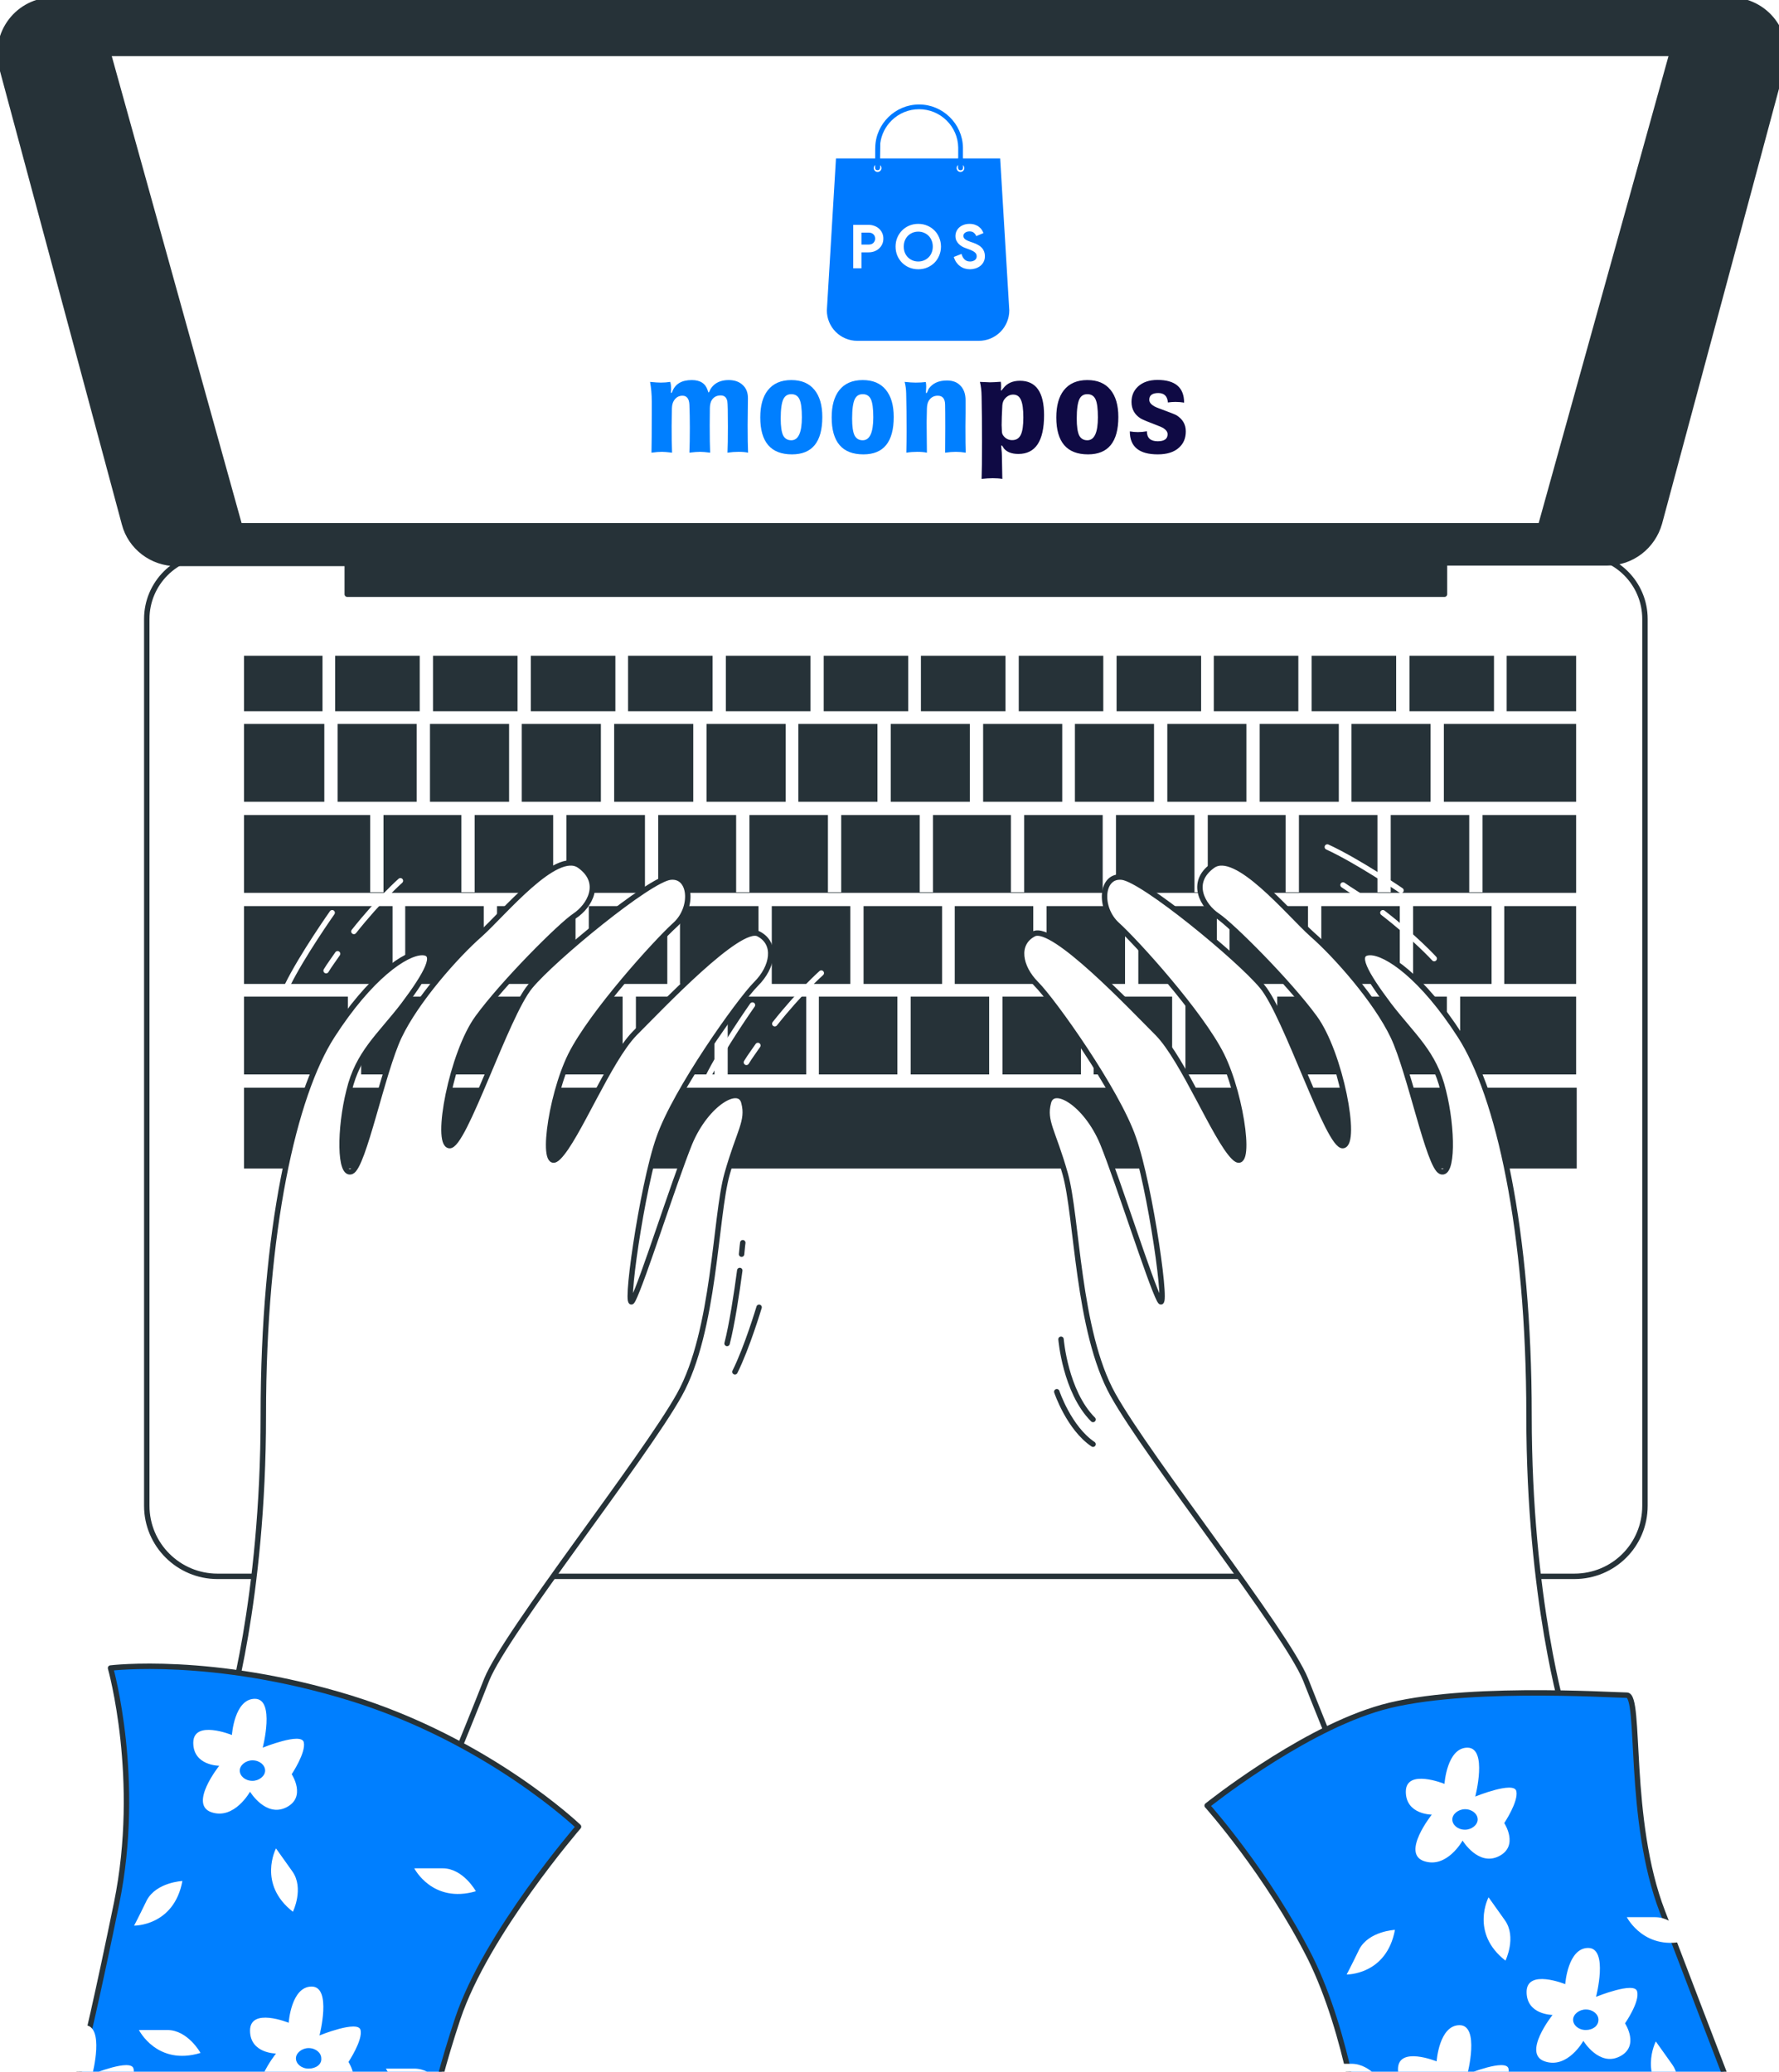 <svg width="328" height="382" viewBox="0 0 328 382" fill="none" xmlns="http://www.w3.org/2000/svg">
<g clip-path="url(#clip0)">
<path d="M290.259 290.66H40.087C32.962 290.66 27.061 284.876 27.061 277.646V114.128C27.061 107.565 32.405 102.226 38.974 102.226H291.373C297.942 102.226 303.286 107.565 303.286 114.128V277.646C303.286 284.876 297.496 290.66 290.259 290.66Z" fill="white" stroke="#263238" stroke-miterlimit="10" stroke-linecap="round" stroke-linejoin="round"/>
<path d="M131.383 120.914H115.796V131.148H131.383V120.914Z" fill="#263238"/>
<path d="M81.059 183.762H66.585V198.112H81.059V183.762Z" fill="#263238"/>
<path d="M144.855 133.483H130.27V147.833H144.855V133.483Z" fill="#263238"/>
<path d="M113.458 120.914H97.871V131.148H113.458V120.914Z" fill="#263238"/>
<path d="M161.778 133.483H147.193V147.833H161.778V133.483Z" fill="#263238"/>
<path d="M149.42 120.914H133.833V131.148H149.42V120.914Z" fill="#263238"/>
<path d="M72.375 167.077H44.986V181.426H72.375V167.077Z" fill="#263238"/>
<path d="M110.786 133.483H96.201V147.833H110.786V133.483Z" fill="#263238"/>
<path d="M64.136 183.762H44.986V198.112H64.136V183.762Z" fill="#263238"/>
<path d="M167.456 120.914H151.869V131.148H167.456V120.914Z" fill="#263238"/>
<path d="M76.828 133.483H62.243V147.833H76.828V133.483Z" fill="#263238"/>
<path d="M77.385 120.914H61.798V131.148H77.385V120.914Z" fill="#263238"/>
<path d="M95.421 120.914H79.835V131.148H95.421V120.914Z" fill="#263238"/>
<path d="M93.863 133.483H79.278V147.833H93.863V133.483Z" fill="#263238"/>
<path d="M127.82 133.483H113.235V147.833H127.82V133.483Z" fill="#263238"/>
<path d="M239.379 120.914H223.792V131.148H239.379V120.914Z" fill="#263238"/>
<path d="M257.415 120.914H241.828V131.148H257.415V120.914Z" fill="#263238"/>
<path d="M246.839 133.483H232.254V147.833H246.839V133.483Z" fill="#263238"/>
<path d="M263.762 133.483H249.177V147.833H263.762V133.483Z" fill="#263238"/>
<path d="M290.594 183.762H269.217V198.112H290.594V183.762Z" fill="#263238"/>
<path d="M275.452 120.914H259.865V131.148H275.452V120.914Z" fill="#263238"/>
<path d="M59.794 133.483H44.986V147.833H59.794V133.483Z" fill="#263238"/>
<path d="M185.381 120.914H169.794V131.148H185.381V120.914Z" fill="#263238"/>
<path d="M203.417 120.914H187.83V131.148H203.417V120.914Z" fill="#263238"/>
<path d="M195.847 133.483H181.262V147.833H195.847V133.483Z" fill="#263238"/>
<path d="M229.804 133.483H215.219V147.833H229.804V133.483Z" fill="#263238"/>
<path d="M178.812 133.483H164.227V147.833H178.812V133.483Z" fill="#263238"/>
<path d="M212.77 133.483H198.185V147.833H212.77V133.483Z" fill="#263238"/>
<path d="M221.454 120.914H205.867V131.148H221.454V120.914Z" fill="#263238"/>
<path d="M199.298 183.762H184.824V198.112H199.298V183.762Z" fill="#263238"/>
<path d="M275.007 167.077H260.533V181.426H275.007V167.077Z" fill="#263238"/>
<path d="M258.084 167.077H243.61V181.426H258.084V167.077Z" fill="#263238"/>
<path d="M266.768 183.762H252.294V198.112H266.768V183.762Z" fill="#263238"/>
<path d="M249.956 183.762H235.482V198.112H249.956V183.762Z" fill="#263238"/>
<path d="M216.11 183.762H201.636V198.112H216.11V183.762Z" fill="#263238"/>
<path d="M233.033 183.762H218.559V198.112H233.033V183.762Z" fill="#263238"/>
<path d="M241.16 167.077H226.687V181.426H241.16V167.077Z" fill="#263238"/>
<path d="M224.349 167.077H209.875V181.426H224.349V167.077Z" fill="#263238"/>
<path d="M290.594 120.914H277.79V131.148H290.594V120.914Z" fill="#263238"/>
<path d="M59.46 120.914H44.986V131.148H59.46V120.914Z" fill="#263238"/>
<path d="M290.705 200.559H44.986V215.465H290.705V200.559Z" fill="#263238"/>
<path d="M290.594 133.483H266.211V147.833H290.594V133.483Z" fill="#263238"/>
<path d="M290.594 167.077H277.345V181.426H290.594V167.077Z" fill="#263238"/>
<path d="M273.337 164.519H270.887V150.28H256.413V164.519H253.964V150.28H239.49V164.519H237.041V150.28H222.679V164.519H220.229V150.28H205.756V164.519H203.306V150.28H188.832V164.519H186.383V150.28H172.021V164.519H169.571V150.28H155.098V164.519H152.648V150.28H138.175V164.519H135.725V150.28H121.363V164.519H118.913V150.28H104.44V164.519H101.99V150.28H87.517V164.519H85.067V150.28H70.705V164.519H68.256V150.28H44.986V164.63H290.594V150.28H273.337V164.519Z" fill="#263238"/>
<path d="M156.768 167.077H142.294V181.426H156.768V167.077Z" fill="#263238"/>
<path d="M207.426 167.077H192.952V181.426H207.426V167.077Z" fill="#263238"/>
<path d="M123.033 167.077H108.559V181.426H123.033V167.077Z" fill="#263238"/>
<path d="M131.717 183.762H117.243V198.112H131.717V183.762Z" fill="#263238"/>
<path d="M139.845 167.077H125.371V181.426H139.845V167.077Z" fill="#263238"/>
<path d="M106.11 167.077H91.636V181.426H106.11V167.077Z" fill="#263238"/>
<path d="M97.982 183.762H83.508V198.112H97.982V183.762Z" fill="#263238"/>
<path d="M114.794 183.762H100.32V198.112H114.794V183.762Z" fill="#263238"/>
<path d="M173.691 167.077H159.217V181.426H173.691V167.077Z" fill="#263238"/>
<path d="M182.375 183.762H167.901V198.112H182.375V183.762Z" fill="#263238"/>
<path d="M190.502 167.077H176.029V181.426H190.502V167.077Z" fill="#263238"/>
<path d="M148.64 183.762H134.167V198.112H148.64V183.762Z" fill="#263238"/>
<path d="M165.452 183.762H150.978V198.112H165.452V183.762Z" fill="#263238"/>
<path d="M89.187 167.077H74.713V181.426H89.187V167.077Z" fill="#263238"/>
<path d="M318.984 0H9.915C3.347 0 -1.33 6.118 0.341 12.459L22.942 96.553C24.055 100.891 28.063 103.895 32.517 103.895H64.025V109.568H266.322V103.783H296.383C300.836 103.783 304.733 100.78 305.958 96.442L328.559 12.347C330.229 6.118 325.553 0 318.984 0Z" fill="#263238" stroke="#263238" stroke-miterlimit="10" stroke-linecap="round" stroke-linejoin="round"/>
<path d="M283.691 96.442H44.541L20.604 10.345H307.628L283.691 96.442Z" fill="white"/>
<path fill-rule="evenodd" clip-rule="evenodd" d="M154.132 29.21H184.403L186.085 57.239C186.085 58.725 185.494 60.151 184.443 61.203C183.392 62.254 181.966 62.845 180.479 62.845H158.056C156.569 62.845 155.143 62.254 154.092 61.203C153.04 60.151 152.45 58.725 152.45 57.239L154.132 29.21Z" fill="#007AFF"/>
<path d="M161.804 31.703C162.197 31.703 162.515 31.385 162.515 30.992C162.515 30.6 162.197 30.282 161.804 30.282C161.412 30.282 161.094 30.6 161.094 30.992C161.094 31.385 161.412 31.703 161.804 31.703Z" fill="white"/>
<path d="M177.086 31.703C177.479 31.703 177.797 31.385 177.797 30.992C177.797 30.6 177.479 30.282 177.086 30.282C176.694 30.282 176.375 30.6 176.375 30.992C176.375 31.385 176.694 31.703 177.086 31.703Z" fill="white"/>
<path d="M157.315 49.473V41.458H160.136C160.517 41.458 160.871 41.522 161.199 41.648C161.535 41.768 161.826 41.939 162.073 42.163C162.319 42.387 162.513 42.656 162.655 42.969C162.796 43.275 162.867 43.615 162.867 43.988C162.867 44.369 162.796 44.716 162.655 45.029C162.513 45.335 162.319 45.6 162.073 45.824C161.826 46.048 161.535 46.223 161.199 46.35C160.871 46.469 160.517 46.529 160.136 46.529H158.826V49.473H157.315ZM160.158 45.096C160.554 45.096 160.852 44.984 161.054 44.761C161.255 44.537 161.356 44.279 161.356 43.988C161.356 43.846 161.33 43.708 161.278 43.574C161.233 43.44 161.158 43.324 161.054 43.227C160.957 43.122 160.834 43.04 160.684 42.98C160.535 42.921 160.36 42.891 160.158 42.891H158.826V45.096H160.158ZM169.304 49.652C168.707 49.652 168.151 49.544 167.636 49.328C167.129 49.111 166.689 48.816 166.315 48.443C165.942 48.063 165.648 47.619 165.431 47.111C165.222 46.596 165.118 46.048 165.118 45.466C165.118 44.883 165.222 44.339 165.431 43.831C165.648 43.316 165.942 42.872 166.315 42.499C166.689 42.118 167.129 41.82 167.636 41.604C168.151 41.387 168.707 41.279 169.304 41.279C169.901 41.279 170.454 41.387 170.961 41.604C171.476 41.82 171.92 42.118 172.293 42.499C172.666 42.872 172.957 43.316 173.166 43.831C173.383 44.339 173.491 44.883 173.491 45.466C173.491 46.048 173.383 46.596 173.166 47.111C172.957 47.619 172.666 48.063 172.293 48.443C171.92 48.816 171.476 49.111 170.961 49.328C170.454 49.544 169.901 49.652 169.304 49.652ZM169.304 48.219C169.678 48.219 170.025 48.152 170.346 48.018C170.674 47.884 170.957 47.697 171.196 47.458C171.442 47.219 171.633 46.932 171.767 46.596C171.909 46.253 171.98 45.876 171.98 45.466C171.98 45.055 171.909 44.682 171.767 44.346C171.633 44.003 171.442 43.712 171.196 43.473C170.957 43.234 170.674 43.048 170.346 42.913C170.025 42.779 169.678 42.712 169.304 42.712C168.931 42.712 168.58 42.779 168.252 42.913C167.931 43.048 167.648 43.234 167.401 43.473C167.163 43.712 166.972 44.003 166.83 44.346C166.696 44.682 166.629 45.055 166.629 45.466C166.629 45.876 166.696 46.253 166.83 46.596C166.972 46.932 167.163 47.219 167.401 47.458C167.648 47.697 167.931 47.884 168.252 48.018C168.58 48.152 168.931 48.219 169.304 48.219ZM178.845 49.652C178.502 49.652 178.173 49.604 177.86 49.507C177.546 49.41 177.259 49.264 176.998 49.07C176.737 48.876 176.509 48.641 176.315 48.365C176.121 48.081 175.968 47.753 175.856 47.38L177.278 46.82C177.382 47.223 177.565 47.559 177.826 47.828C178.087 48.089 178.431 48.219 178.856 48.219C179.013 48.219 179.162 48.201 179.304 48.163C179.453 48.119 179.584 48.059 179.696 47.984C179.815 47.902 179.908 47.802 179.975 47.682C180.043 47.563 180.076 47.425 180.076 47.268C180.076 47.119 180.05 46.984 179.998 46.865C179.946 46.746 179.856 46.634 179.729 46.529C179.61 46.425 179.449 46.324 179.248 46.227C179.054 46.13 178.811 46.029 178.52 45.925L178.028 45.745C177.811 45.671 177.591 45.57 177.367 45.443C177.151 45.316 176.953 45.163 176.774 44.984C176.595 44.805 176.446 44.596 176.326 44.358C176.214 44.111 176.158 43.835 176.158 43.529C176.158 43.216 176.218 42.925 176.337 42.656C176.464 42.38 176.64 42.141 176.863 41.939C177.095 41.731 177.367 41.57 177.681 41.458C178.002 41.339 178.356 41.279 178.744 41.279C179.147 41.279 179.494 41.335 179.785 41.447C180.084 41.551 180.334 41.69 180.535 41.861C180.744 42.025 180.912 42.208 181.039 42.41C181.166 42.611 181.259 42.801 181.319 42.98L179.987 43.54C179.912 43.316 179.774 43.115 179.572 42.936C179.378 42.757 179.11 42.667 178.767 42.667C178.438 42.667 178.166 42.745 177.949 42.902C177.733 43.051 177.625 43.249 177.625 43.495C177.625 43.734 177.729 43.94 177.938 44.111C178.147 44.275 178.479 44.436 178.935 44.593L179.438 44.761C179.759 44.872 180.05 45.003 180.311 45.152C180.58 45.294 180.808 45.466 180.994 45.667C181.188 45.869 181.334 46.1 181.431 46.361C181.535 46.615 181.588 46.91 181.588 47.246C181.588 47.663 181.502 48.025 181.33 48.331C181.166 48.63 180.953 48.876 180.692 49.07C180.431 49.264 180.136 49.41 179.808 49.507C179.479 49.604 179.158 49.652 178.845 49.652Z" fill="white"/>
<g filter="url(#filter0_d)">
<path d="M176.66 30.957C176.66 31.206 176.855 31.401 177.104 31.401C177.353 31.401 177.548 31.206 177.548 30.957L177.53 29.215H176.66V30.957Z" fill="#007AFF"/>
</g>
<g filter="url(#filter1_d)">
<path d="M161.804 31.383C162.053 31.383 162.249 31.188 162.249 30.939L162.266 29.215H161.36V30.957C161.36 31.188 161.556 31.383 161.804 31.383Z" fill="#007AFF"/>
</g>
<path d="M169.457 19.264C165.075 19.264 161.452 22.818 161.372 27.189L161.36 27.741V30.938C161.36 31.18 161.556 31.375 161.797 31.375C162.039 31.375 162.234 31.18 162.234 30.938L162.303 26.395C162.51 24.808 163.246 23.336 164.408 22.197C165.765 20.875 167.559 20.139 169.457 20.139C171.355 20.139 173.149 20.875 174.506 22.197C175.863 23.52 176.634 25.302 176.668 27.189V27.2V30.938C176.668 31.18 176.863 31.375 177.105 31.375C177.346 31.375 177.542 31.18 177.542 30.938V27.177C177.45 22.818 173.827 19.264 169.457 19.264Z" fill="#007AFF"/>
<path d="M137.924 83.47C137.456 83.366 136.866 83.314 136.156 83.314C135.514 83.314 134.838 83.366 134.128 83.47C134.18 82.378 134.206 80.775 134.206 78.66C134.206 75.956 134.171 74.404 134.102 74.006C133.963 73.278 133.556 72.914 132.88 72.914C132.134 72.914 131.58 73.209 131.216 73.798C131.008 74.144 130.895 74.621 130.878 75.228C130.86 76.043 130.852 77.1 130.852 78.4C130.852 80.601 130.878 82.291 130.93 83.47C130.115 83.366 129.5 83.314 129.084 83.314C128.564 83.314 127.905 83.366 127.108 83.47C127.16 82.222 127.186 80.671 127.186 78.816C127.186 77.29 127.16 75.895 127.108 74.63C127.056 73.52 126.631 72.966 125.834 72.966C125.158 72.966 124.629 73.269 124.248 73.876C124.022 74.24 123.901 74.708 123.884 75.28C123.849 77.135 123.832 78.235 123.832 78.582C123.832 80.506 123.858 82.135 123.91 83.47C123.06 83.366 122.445 83.314 122.064 83.314C121.526 83.314 120.876 83.366 120.114 83.47C120.148 81.945 120.166 79.596 120.166 76.424V74.006C120.166 72.758 120.062 71.562 119.854 70.418C120.703 70.504 121.362 70.548 121.83 70.548C122.436 70.548 123.017 70.504 123.572 70.418C123.676 70.747 123.728 71.146 123.728 71.614C123.728 71.683 123.728 71.796 123.728 71.952C123.71 72.108 123.702 72.221 123.702 72.29C123.702 72.411 123.719 72.472 123.754 72.472C123.823 72.472 123.892 72.376 123.962 72.186C124.499 70.782 125.695 70.08 127.55 70.08C129.11 70.08 130.089 70.721 130.488 72.004C130.557 72.246 130.609 72.368 130.644 72.368C130.696 72.368 130.748 72.299 130.8 72.16C130.886 71.952 130.947 71.822 130.982 71.77C131.259 71.319 131.597 70.964 131.996 70.704C132.637 70.288 133.426 70.08 134.362 70.08C135.436 70.08 136.294 70.383 136.936 70.99C137.577 71.579 137.898 72.376 137.898 73.382V73.564C137.898 73.876 137.889 74.63 137.872 75.826C137.854 77.022 137.846 77.888 137.846 78.426C137.846 80.593 137.872 82.274 137.924 83.47ZM151.613 76.892C151.613 81.485 149.75 83.782 146.023 83.782C142.123 83.782 140.173 81.511 140.173 76.97C140.173 74.82 140.633 73.156 141.551 71.978C142.539 70.713 143.987 70.08 145.893 70.08C147.765 70.08 149.187 70.678 150.157 71.874C151.128 73.052 151.613 74.725 151.613 76.892ZM147.843 76.944C147.843 75.349 147.696 74.24 147.401 73.616C147.107 72.992 146.604 72.68 145.893 72.68C145.217 72.68 144.732 72.983 144.437 73.59C144.108 74.266 143.943 75.462 143.943 77.178C143.943 78.617 144.091 79.648 144.385 80.272C144.697 80.879 145.2 81.182 145.893 81.182C147.193 81.182 147.843 79.769 147.843 76.944ZM164.779 76.892C164.779 81.485 162.916 83.782 159.189 83.782C155.289 83.782 153.339 81.511 153.339 76.97C153.339 74.82 153.798 73.156 154.717 71.978C155.705 70.713 157.152 70.08 159.059 70.08C160.931 70.08 162.352 70.678 163.323 71.874C164.294 73.052 164.779 74.725 164.779 76.892ZM161.009 76.944C161.009 75.349 160.862 74.24 160.567 73.616C160.272 72.992 159.77 72.68 159.059 72.68C158.383 72.68 157.898 72.983 157.603 73.59C157.274 74.266 157.109 75.462 157.109 77.178C157.109 78.617 157.256 79.648 157.551 80.272C157.863 80.879 158.366 81.182 159.059 81.182C160.359 81.182 161.009 79.769 161.009 76.944ZM178.048 83.47C177.424 83.366 176.818 83.314 176.228 83.314C175.674 83.314 175.015 83.366 174.252 83.47C174.27 81.823 174.278 80.289 174.278 78.868C174.278 76.788 174.27 75.367 174.252 74.604C174.235 73.512 173.784 72.966 172.9 72.966C172.172 72.966 171.618 73.278 171.236 73.902C171.028 74.231 170.916 74.708 170.898 75.332C170.864 76.684 170.846 77.533 170.846 77.88C170.846 78.556 170.855 79.552 170.872 80.87C170.89 82.187 170.898 83.054 170.898 83.47C170.413 83.366 169.815 83.314 169.104 83.314C168.428 83.314 167.761 83.366 167.102 83.47C167.137 82.049 167.154 80.731 167.154 79.518C167.154 76.883 167.128 74.569 167.076 72.576C167.059 71.778 166.964 71.059 166.79 70.418C167.605 70.504 168.281 70.548 168.818 70.548C169.512 70.548 170.136 70.513 170.69 70.444C170.742 70.686 170.768 70.972 170.768 71.302C170.768 71.423 170.76 71.597 170.742 71.822C170.725 72.047 170.716 72.221 170.716 72.342C170.716 72.446 170.751 72.498 170.82 72.498C170.838 72.498 170.898 72.403 171.002 72.212C171.037 72.108 171.106 71.943 171.21 71.718C171.921 70.678 173.048 70.158 174.59 70.158C175.682 70.158 176.523 70.487 177.112 71.146C177.719 71.787 178.022 72.671 178.022 73.798V73.98C178.022 74.344 178.022 75.055 178.022 76.112C178.005 77.186 177.996 78.027 177.996 78.634C177.996 80.974 178.014 82.586 178.048 83.47Z" fill="#007FFF"/>
<path d="M192.498 76.554C192.498 81.32 190.92 83.704 187.766 83.704C186.552 83.704 185.66 83.366 185.088 82.69C185.088 82.69 185.027 82.586 184.906 82.378C184.802 82.222 184.724 82.144 184.672 82.144C184.62 82.144 184.594 82.17 184.594 82.222C184.594 82.257 184.611 82.482 184.646 82.898C184.698 83.296 184.724 83.669 184.724 84.016L184.802 88.306C184.316 88.219 183.736 88.176 183.06 88.176C182.401 88.176 181.708 88.219 180.98 88.306C181.032 86.971 181.058 84.657 181.058 81.364C181.058 78.348 181.032 75.6 180.98 73.122C180.962 72.013 180.858 71.111 180.668 70.418C181.933 70.47 182.54 70.496 182.488 70.496C182.921 70.496 183.597 70.461 184.516 70.392C184.55 70.565 184.568 70.799 184.568 71.094C184.568 71.18 184.568 71.311 184.568 71.484C184.55 71.657 184.542 71.787 184.542 71.874C184.542 71.978 184.568 72.03 184.62 72.03C184.637 72.03 184.758 71.882 184.984 71.588C185.677 70.669 186.7 70.21 188.052 70.21C191.016 70.21 192.498 72.325 192.498 76.554ZM188.676 76.97C188.676 75.462 188.528 74.387 188.234 73.746C187.956 73.087 187.48 72.758 186.804 72.758C186.232 72.758 185.729 73.001 185.296 73.486C185.001 73.815 184.836 74.24 184.802 74.76C184.715 76.32 184.672 77.559 184.672 78.478C184.672 78.287 184.689 78.66 184.724 79.596C184.741 79.873 184.828 80.116 184.984 80.324C185.4 80.879 185.946 81.156 186.622 81.156C187.384 81.156 187.922 80.809 188.234 80.116C188.528 79.475 188.676 78.426 188.676 76.97ZM206.192 76.892C206.192 81.485 204.329 83.782 200.602 83.782C196.702 83.782 194.752 81.511 194.752 76.97C194.752 74.82 195.211 73.156 196.13 71.978C197.118 70.713 198.565 70.08 200.472 70.08C202.344 70.08 203.765 70.678 204.736 71.874C205.707 73.052 206.192 74.725 206.192 76.892ZM202.422 76.944C202.422 75.349 202.275 74.24 201.98 73.616C201.685 72.992 201.183 72.68 200.472 72.68C199.796 72.68 199.311 72.983 199.016 73.59C198.687 74.266 198.522 75.462 198.522 77.178C198.522 78.617 198.669 79.648 198.964 80.272C199.276 80.879 199.779 81.182 200.472 81.182C201.772 81.182 202.422 79.769 202.422 76.944ZM218.63 79.544C218.63 80.792 218.214 81.788 217.382 82.534C216.48 83.366 215.172 83.782 213.456 83.782C210.024 83.782 208.308 82.369 208.308 79.544C208.828 79.63 209.33 79.674 209.816 79.674C210.353 79.674 210.899 79.622 211.454 79.518C211.454 80.749 212.121 81.364 213.456 81.364C214.669 81.364 215.276 80.93 215.276 80.064C215.276 79.44 214.695 78.92 213.534 78.504C211.714 77.811 210.648 77.368 210.336 77.178C209.192 76.467 208.62 75.445 208.62 74.11C208.62 72.966 209.018 72.021 209.816 71.276C210.7 70.461 211.896 70.054 213.404 70.054C216.68 70.054 218.318 71.449 218.318 74.24C217.815 74.153 217.286 74.11 216.732 74.11C216.246 74.11 215.778 74.144 215.328 74.214C215.241 73.052 214.652 72.472 213.56 72.472C212.45 72.472 211.896 72.888 211.896 73.72C211.896 74.344 212.476 74.864 213.638 75.28C215.527 75.973 216.61 76.398 216.888 76.554C218.049 77.264 218.63 78.261 218.63 79.544Z" fill="#0F0A44"/>
<path d="M62.243 175.865C61.575 176.866 60.796 177.867 60.128 178.979" stroke="white" stroke-miterlimit="10" stroke-linecap="round" stroke-linejoin="round"/>
<path d="M73.822 162.405C73.822 162.405 69.925 165.853 65.249 171.749" stroke="white" stroke-miterlimit="10" stroke-linecap="round" stroke-linejoin="round"/>
<path d="M61.241 168.3C61.241 168.3 55.674 176.198 53.002 181.649" stroke="white" stroke-miterlimit="10" stroke-linecap="round" stroke-linejoin="round"/>
<path d="M139.733 192.772C139.065 193.773 138.286 194.774 137.618 195.887" stroke="white" stroke-miterlimit="10" stroke-linecap="round" stroke-linejoin="round"/>
<path d="M151.423 179.424C151.423 179.424 147.527 182.872 142.851 188.768" stroke="white" stroke-miterlimit="10" stroke-linecap="round" stroke-linejoin="round"/>
<path d="M138.731 185.319C138.731 185.319 133.164 193.217 130.492 198.668" stroke="white" stroke-miterlimit="10" stroke-linecap="round" stroke-linejoin="round"/>
<path d="M250.846 165.297C249.844 164.629 248.731 163.962 247.618 163.183" stroke="white" stroke-miterlimit="10" stroke-linecap="round" stroke-linejoin="round"/>
<path d="M264.429 176.754C264.429 176.754 260.867 172.861 254.966 168.3" stroke="white" stroke-miterlimit="10" stroke-linecap="round" stroke-linejoin="round"/>
<path d="M258.306 164.185C258.306 164.185 250.29 158.734 244.723 156.176" stroke="white" stroke-miterlimit="10" stroke-linecap="round" stroke-linejoin="round"/>
<path d="M136.393 234.263C135.836 238.49 134.946 244.275 134.055 247.723" stroke="#263238" stroke-miterlimit="10" stroke-linecap="round" stroke-linejoin="round"/>
<path d="M136.95 229.146C136.95 229.146 136.838 229.925 136.727 231.26" stroke="#263238" stroke-miterlimit="10" stroke-linecap="round" stroke-linejoin="round"/>
<path d="M139.956 241.049C139.956 241.049 137.729 248.502 135.502 252.951" stroke="#263238" stroke-miterlimit="10" stroke-linecap="round" stroke-linejoin="round"/>
<path d="M195.624 246.944C195.624 246.944 196.403 256.622 201.525 261.739" stroke="#263238" stroke-miterlimit="10" stroke-linecap="round" stroke-linejoin="round"/>
<path d="M194.844 256.622C194.844 256.622 197.071 263.296 201.525 266.299" stroke="#263238" stroke-miterlimit="10" stroke-linecap="round" stroke-linejoin="round"/>
<path d="M41.98 316.578C41.98 316.578 48.549 295.11 48.549 260.96C48.549 226.811 54.227 201.894 61.241 190.993C68.255 180.091 74.824 175.642 77.83 175.642C80.836 175.642 78.721 179.535 74.379 185.32C70.037 190.993 66.029 194.107 64.359 201.115C62.577 208.123 62.577 216.911 64.804 216.021C67.031 215.131 70.482 197.667 73.599 191.104C76.717 184.541 84.065 176.198 88.518 172.305C92.861 168.412 102.547 156.509 106.889 159.624C111.231 162.739 108.67 167.077 105.998 168.857C103.326 170.636 92.861 181.093 88.073 187.655C83.286 194.218 80.168 210.904 82.84 211.238C85.512 211.683 93.306 187.211 97.759 181.871C102.101 176.643 119.693 162.182 123.589 161.737C127.486 161.292 127.931 167.41 124.48 170.525C121.029 173.64 109.116 186.766 105.219 194.552C101.322 202.45 99.541 216.911 102.992 213.351C106.444 209.903 112.233 195.442 117.02 190.548C121.808 185.764 136.282 170.414 139.844 172.194C143.296 173.973 142.516 178.312 139.399 181.426C136.282 184.541 124.48 201.115 121.474 209.903C118.356 218.69 114.905 243.162 116.686 239.714C118.468 236.266 124.146 218.245 127.152 210.793C130.269 203.34 136.393 199.891 137.172 203.34C138.063 206.788 136.282 208.568 134.055 216.466C131.828 224.363 131.828 245.387 125.259 257.178C118.691 268.969 93.306 300.894 89.743 309.682C86.292 318.469 78.387 337.713 78.387 337.713" fill="white"/>
<path d="M41.98 316.578C41.98 316.578 48.549 295.11 48.549 260.96C48.549 226.811 54.227 201.894 61.241 190.993C68.255 180.091 74.824 175.642 77.83 175.642C80.836 175.642 78.721 179.535 74.379 185.32C70.037 190.993 66.029 194.107 64.359 201.115C62.577 208.123 62.577 216.911 64.804 216.021C67.031 215.131 70.482 197.667 73.599 191.104C76.717 184.541 84.065 176.198 88.518 172.305C92.861 168.412 102.547 156.509 106.889 159.624C111.231 162.739 108.67 167.077 105.998 168.857C103.326 170.636 92.861 181.093 88.073 187.655C83.286 194.218 80.168 210.904 82.84 211.238C85.512 211.683 93.306 187.211 97.759 181.871C102.101 176.643 119.693 162.182 123.589 161.737C127.486 161.292 127.931 167.41 124.48 170.525C121.029 173.64 109.116 186.766 105.219 194.552C101.322 202.45 99.541 216.911 102.992 213.351C106.444 209.903 112.233 195.442 117.02 190.548C121.808 185.764 136.282 170.414 139.844 172.194C143.296 173.973 142.516 178.312 139.399 181.426C136.282 184.541 124.48 201.115 121.474 209.903C118.356 218.69 114.905 243.162 116.686 239.714C118.468 236.266 124.146 218.245 127.152 210.793C130.269 203.34 136.393 199.891 137.172 203.34C138.063 206.788 136.282 208.568 134.055 216.466C131.828 224.363 131.828 245.387 125.259 257.178C118.691 268.969 93.306 300.894 89.743 309.682C86.292 318.469 78.387 337.713 78.387 337.713" stroke="#263238" stroke-miterlimit="10" stroke-linecap="round" stroke-linejoin="round"/>
<path d="M288.478 316.578C288.478 316.578 281.909 295.11 281.909 260.96C281.909 226.811 276.231 201.894 269.217 190.993C262.203 180.091 255.634 175.642 252.628 175.642C249.51 175.642 251.737 179.535 256.079 185.32C260.421 190.993 264.429 194.107 266.099 201.115C267.881 208.123 267.881 216.911 265.654 216.021C263.427 215.131 259.976 197.667 256.859 191.104C253.741 184.541 246.393 176.198 241.94 172.305C237.597 168.412 227.911 156.509 223.569 159.624C219.227 162.739 221.788 167.077 224.46 168.857C227.132 170.636 237.597 181.093 242.385 187.655C247.172 194.218 250.29 210.904 247.618 211.238C244.946 211.683 237.152 187.211 232.699 181.871C228.357 176.643 210.765 162.182 206.869 161.737C202.972 161.292 202.527 167.41 205.978 170.525C209.429 173.64 221.342 186.766 225.239 194.552C229.136 202.45 230.917 216.911 227.466 213.351C224.014 209.903 218.225 195.442 213.438 190.548C208.65 185.764 194.176 170.414 190.614 172.194C187.162 173.973 187.942 178.312 191.059 181.426C194.176 184.541 205.978 201.115 208.984 209.903C212.102 218.69 215.553 243.162 213.772 239.714C211.99 236.266 206.312 218.245 203.306 210.793C200.189 203.34 194.065 199.891 193.286 203.34C192.395 206.788 194.176 208.568 196.403 216.466C198.63 224.363 198.63 245.387 205.199 257.178C211.768 268.969 237.152 300.894 240.715 309.682C244.166 318.469 252.071 337.713 252.071 337.713" fill="white"/>
<path d="M288.478 316.578C288.478 316.578 281.909 295.11 281.909 260.96C281.909 226.811 276.231 201.894 269.217 190.993C262.203 180.091 255.634 175.642 252.628 175.642C249.51 175.642 251.737 179.535 256.079 185.32C260.421 190.993 264.429 194.107 266.099 201.115C267.881 208.123 267.881 216.911 265.654 216.021C263.427 215.131 259.976 197.667 256.859 191.104C253.741 184.541 246.393 176.198 241.94 172.305C237.597 168.412 227.911 156.509 223.569 159.624C219.227 162.739 221.788 167.077 224.46 168.857C227.132 170.636 237.597 181.093 242.385 187.655C247.172 194.218 250.29 210.904 247.618 211.238C244.946 211.683 237.152 187.211 232.699 181.871C228.357 176.643 210.765 162.182 206.869 161.737C202.972 161.292 202.527 167.41 205.978 170.525C209.429 173.64 221.342 186.766 225.239 194.552C229.136 202.45 230.917 216.911 227.466 213.351C224.014 209.903 218.225 195.442 213.438 190.548C208.65 185.764 194.176 170.414 190.614 172.194C187.162 173.973 187.942 178.312 191.059 181.426C194.176 184.541 205.978 201.115 208.984 209.903C212.102 218.69 215.553 243.162 213.772 239.714C211.99 236.266 206.312 218.245 203.306 210.793C200.189 203.34 194.065 199.891 193.286 203.34C192.395 206.788 194.176 208.568 196.403 216.466C198.63 224.363 198.63 245.387 205.199 257.178C211.768 268.969 237.152 300.894 240.715 309.682C244.166 318.469 252.071 337.713 252.071 337.713" stroke="#263238" stroke-miterlimit="10" stroke-linecap="round" stroke-linejoin="round"/>
<path d="M14.257 383.32H81.059C81.95 379.983 83.063 376.201 84.399 372.197C89.632 356.512 106.666 336.823 106.666 336.823C106.666 336.823 90.189 321.028 64.692 313.13C39.085 305.232 20.381 307.568 20.381 307.568C20.381 307.568 26.17 328.036 21.494 350.95C18.154 367.191 15.816 377.425 14.257 383.32Z" fill="#007FFF" stroke="#263238" stroke-miterlimit="10" stroke-linecap="round" stroke-linejoin="round"/>
<path d="M248.954 383.32H318.316C316.089 377.536 311.302 365.077 306.514 352.508C299.945 335.488 302.618 312.574 299.945 312.574C297.273 312.574 267.769 310.571 253.407 315.243C238.933 319.804 222.567 332.93 222.567 332.93C222.567 332.93 233.701 345.388 241.605 361.073C245.057 368.081 247.395 376.312 248.954 383.32Z" fill="#007FFF" stroke="#263238" stroke-miterlimit="10" stroke-linecap="round" stroke-linejoin="round"/>
<path d="M56.008 321.25C55.563 319.359 48.438 322.251 48.438 322.251C48.438 322.251 50.776 313.241 46.99 313.241C43.205 313.241 42.759 319.915 42.759 319.915C42.759 319.915 35.634 317.023 35.634 321.361C35.634 325.588 40.421 325.588 40.421 325.588C40.421 325.588 34.743 332.708 38.974 334.154C43.205 335.6 46.099 330.372 46.099 330.372C46.099 330.372 48.994 335.155 52.78 333.264C56.565 331.373 53.782 327.146 53.782 327.146C53.782 327.146 56.454 323.141 56.008 321.25ZM46.545 328.369C45.209 328.369 44.207 327.479 44.207 326.478C44.207 325.477 45.32 324.587 46.545 324.587C47.881 324.587 48.883 325.477 48.883 326.478C48.883 327.479 47.769 328.369 46.545 328.369ZM66.474 374.31C66.029 372.419 58.903 375.311 58.903 375.311C58.903 375.311 61.241 366.301 57.456 366.301C53.67 366.301 53.225 372.975 53.225 372.975C53.225 372.975 46.099 370.083 46.099 374.421C46.099 378.648 50.887 378.648 50.887 378.648C50.887 378.648 45.209 385.767 49.44 387.213C53.67 388.659 56.565 383.431 56.565 383.431C56.565 383.431 59.46 388.214 63.245 386.323C67.031 384.432 64.247 380.205 64.247 380.205C64.247 380.205 66.919 376.201 66.474 374.31ZM56.899 381.429C55.563 381.429 54.561 380.539 54.561 379.538C54.561 378.537 55.674 377.647 56.899 377.647C58.235 377.647 59.237 378.537 59.237 379.538C59.348 380.65 58.235 381.429 56.899 381.429ZM24.612 381.429C24.166 379.538 17.041 382.43 17.041 382.43C17.041 382.43 19.379 373.42 15.593 373.42C11.808 373.42 11.363 380.094 11.363 380.094C11.363 380.094 4.237 377.202 4.237 381.54C4.237 385.878 9.025 385.767 9.025 385.767C9.025 385.767 3.346 392.886 7.577 394.332C11.808 395.779 14.703 390.55 14.703 390.55C14.703 390.55 17.597 395.334 21.383 393.443C25.168 391.552 22.385 387.325 22.385 387.325C22.385 387.325 25.168 383.32 24.612 381.429ZM15.148 388.548C13.812 388.548 12.81 387.658 12.81 386.657C12.81 385.656 13.923 384.766 15.148 384.766C16.484 384.766 17.486 385.656 17.486 386.657C17.486 387.658 16.484 388.548 15.148 388.548ZM76.383 344.499C76.383 344.499 77.83 344.499 81.616 344.499C85.401 344.499 87.739 348.726 87.739 348.726C79.723 351.062 76.383 344.499 76.383 344.499ZM71.15 381.429C71.15 381.429 72.597 381.429 76.383 381.429C80.168 381.429 82.506 385.656 82.506 385.656C74.49 388.103 71.15 381.429 71.15 381.429ZM25.614 374.31C25.614 374.31 27.061 374.31 30.846 374.31C34.632 374.31 36.97 378.537 36.97 378.537C28.954 380.984 25.614 374.31 25.614 374.31ZM50.887 340.828C50.887 340.828 51.666 341.94 53.893 345.055C56.12 348.169 54.004 352.508 54.004 352.508C47.435 347.391 50.887 340.828 50.887 340.828ZM24.723 355.066C24.723 355.066 25.391 353.842 27.061 350.394C28.842 347.057 33.63 346.835 33.63 346.835C32.071 355.177 24.723 355.066 24.723 355.066Z" fill="white"/>
<path d="M279.571 330.26C279.126 328.369 272 331.262 272 331.262C272 331.262 274.338 322.251 270.553 322.251C266.767 322.251 266.322 328.926 266.322 328.926C266.322 328.926 259.196 326.033 259.196 330.372C259.196 334.599 263.984 334.599 263.984 334.599C263.984 334.599 258.306 341.718 262.536 343.164C266.767 344.61 269.662 339.382 269.662 339.382C269.662 339.382 272.557 344.165 276.342 342.274C280.128 340.383 277.344 336.156 277.344 336.156C277.344 336.156 280.016 332.151 279.571 330.26ZM270.107 337.38C268.771 337.38 267.769 336.49 267.769 335.489C267.769 334.487 268.883 333.598 270.107 333.598C271.443 333.598 272.445 334.487 272.445 335.489C272.445 336.49 271.332 337.38 270.107 337.38ZM301.838 367.191C301.393 365.3 294.267 368.192 294.267 368.192C294.267 368.192 296.605 359.182 292.82 359.182C289.034 359.182 288.589 365.856 288.589 365.856C288.589 365.856 281.464 362.964 281.464 367.302C281.464 371.529 286.251 371.529 286.251 371.529C286.251 371.529 280.573 378.648 284.804 380.094C289.034 381.54 291.929 376.312 291.929 376.312C291.929 376.312 294.824 381.095 298.609 379.204C302.395 377.313 299.611 373.086 299.611 373.086C299.611 373.086 302.395 369.082 301.838 367.191ZM292.375 374.31C291.038 374.31 290.036 373.42 290.036 372.419C290.036 371.418 291.15 370.528 292.375 370.528C293.711 370.528 294.713 371.418 294.713 372.419C294.713 373.531 293.711 374.31 292.375 374.31ZM278.124 381.429C277.678 379.538 270.553 382.43 270.553 382.43C270.553 382.43 272.891 373.42 269.105 373.42C265.32 373.42 264.875 380.094 264.875 380.094C264.875 380.094 257.749 377.202 257.749 381.54C257.749 385.767 262.536 385.767 262.536 385.767C262.536 385.767 256.858 392.886 261.089 394.333C265.32 395.779 268.215 390.55 268.215 390.55C268.215 390.55 271.109 395.334 274.895 393.443C278.68 391.552 275.897 387.325 275.897 387.325C275.897 387.325 278.569 383.32 278.124 381.429ZM268.66 388.548C267.324 388.548 266.322 387.658 266.322 386.657C266.322 385.656 267.435 384.766 268.66 384.766C269.996 384.766 270.998 385.656 270.998 386.657C270.998 387.658 269.996 388.548 268.66 388.548ZM299.945 353.509C299.945 353.509 301.393 353.509 305.178 353.509C308.964 353.509 311.302 357.736 311.302 357.736C303.285 360.072 299.945 353.509 299.945 353.509ZM243.943 380.539C243.943 380.539 245.391 380.539 249.176 380.539C252.962 380.539 255.3 384.766 255.3 384.766C247.283 387.102 243.943 380.539 243.943 380.539ZM274.449 349.838C274.449 349.838 275.229 350.95 277.455 354.065C279.682 357.18 277.567 361.518 277.567 361.518C270.998 356.401 274.449 349.838 274.449 349.838ZM305.29 376.423C305.29 376.423 306.069 377.536 308.296 380.65C310.522 383.765 308.407 388.103 308.407 388.103C301.838 382.986 305.29 376.423 305.29 376.423ZM248.285 364.076C248.285 364.076 248.953 362.853 250.624 359.404C252.405 356.067 257.192 355.845 257.192 355.845C255.634 364.188 248.285 364.076 248.285 364.076Z" fill="white"/>
</g>
<defs>
<filter id="filter0_d" x="167.66" y="20.215" width="18.889" height="20.186" filterUnits="userSpaceOnUse" color-interpolation-filters="sRGB">
<feFlood flood-opacity="0" result="BackgroundImageFix"/>
<feColorMatrix in="SourceAlpha" type="matrix" values="0 0 0 0 0 0 0 0 0 0 0 0 0 0 0 0 0 0 127 0"/>
<feOffset/>
<feGaussianBlur stdDeviation="4.5"/>
<feColorMatrix type="matrix" values="0 0 0 0 1 0 0 0 0 1 0 0 0 0 1 0 0 0 0.3 0"/>
<feBlend mode="normal" in2="BackgroundImageFix" result="effect1_dropShadow"/>
<feBlend mode="normal" in="SourceGraphic" in2="effect1_dropShadow" result="shape"/>
</filter>
<filter id="filter1_d" x="152.36" y="20.215" width="18.906" height="20.168" filterUnits="userSpaceOnUse" color-interpolation-filters="sRGB">
<feFlood flood-opacity="0" result="BackgroundImageFix"/>
<feColorMatrix in="SourceAlpha" type="matrix" values="0 0 0 0 0 0 0 0 0 0 0 0 0 0 0 0 0 0 127 0"/>
<feOffset/>
<feGaussianBlur stdDeviation="4.5"/>
<feColorMatrix type="matrix" values="0 0 0 0 1 0 0 0 0 1 0 0 0 0 1 0 0 0 0.3 0"/>
<feBlend mode="normal" in2="BackgroundImageFix" result="effect1_dropShadow"/>
<feBlend mode="normal" in="SourceGraphic" in2="effect1_dropShadow" result="shape"/>
</filter>
<clipPath id="clip0">
<rect width="328" height="382" fill="white"/>
</clipPath>
</defs>
</svg>
